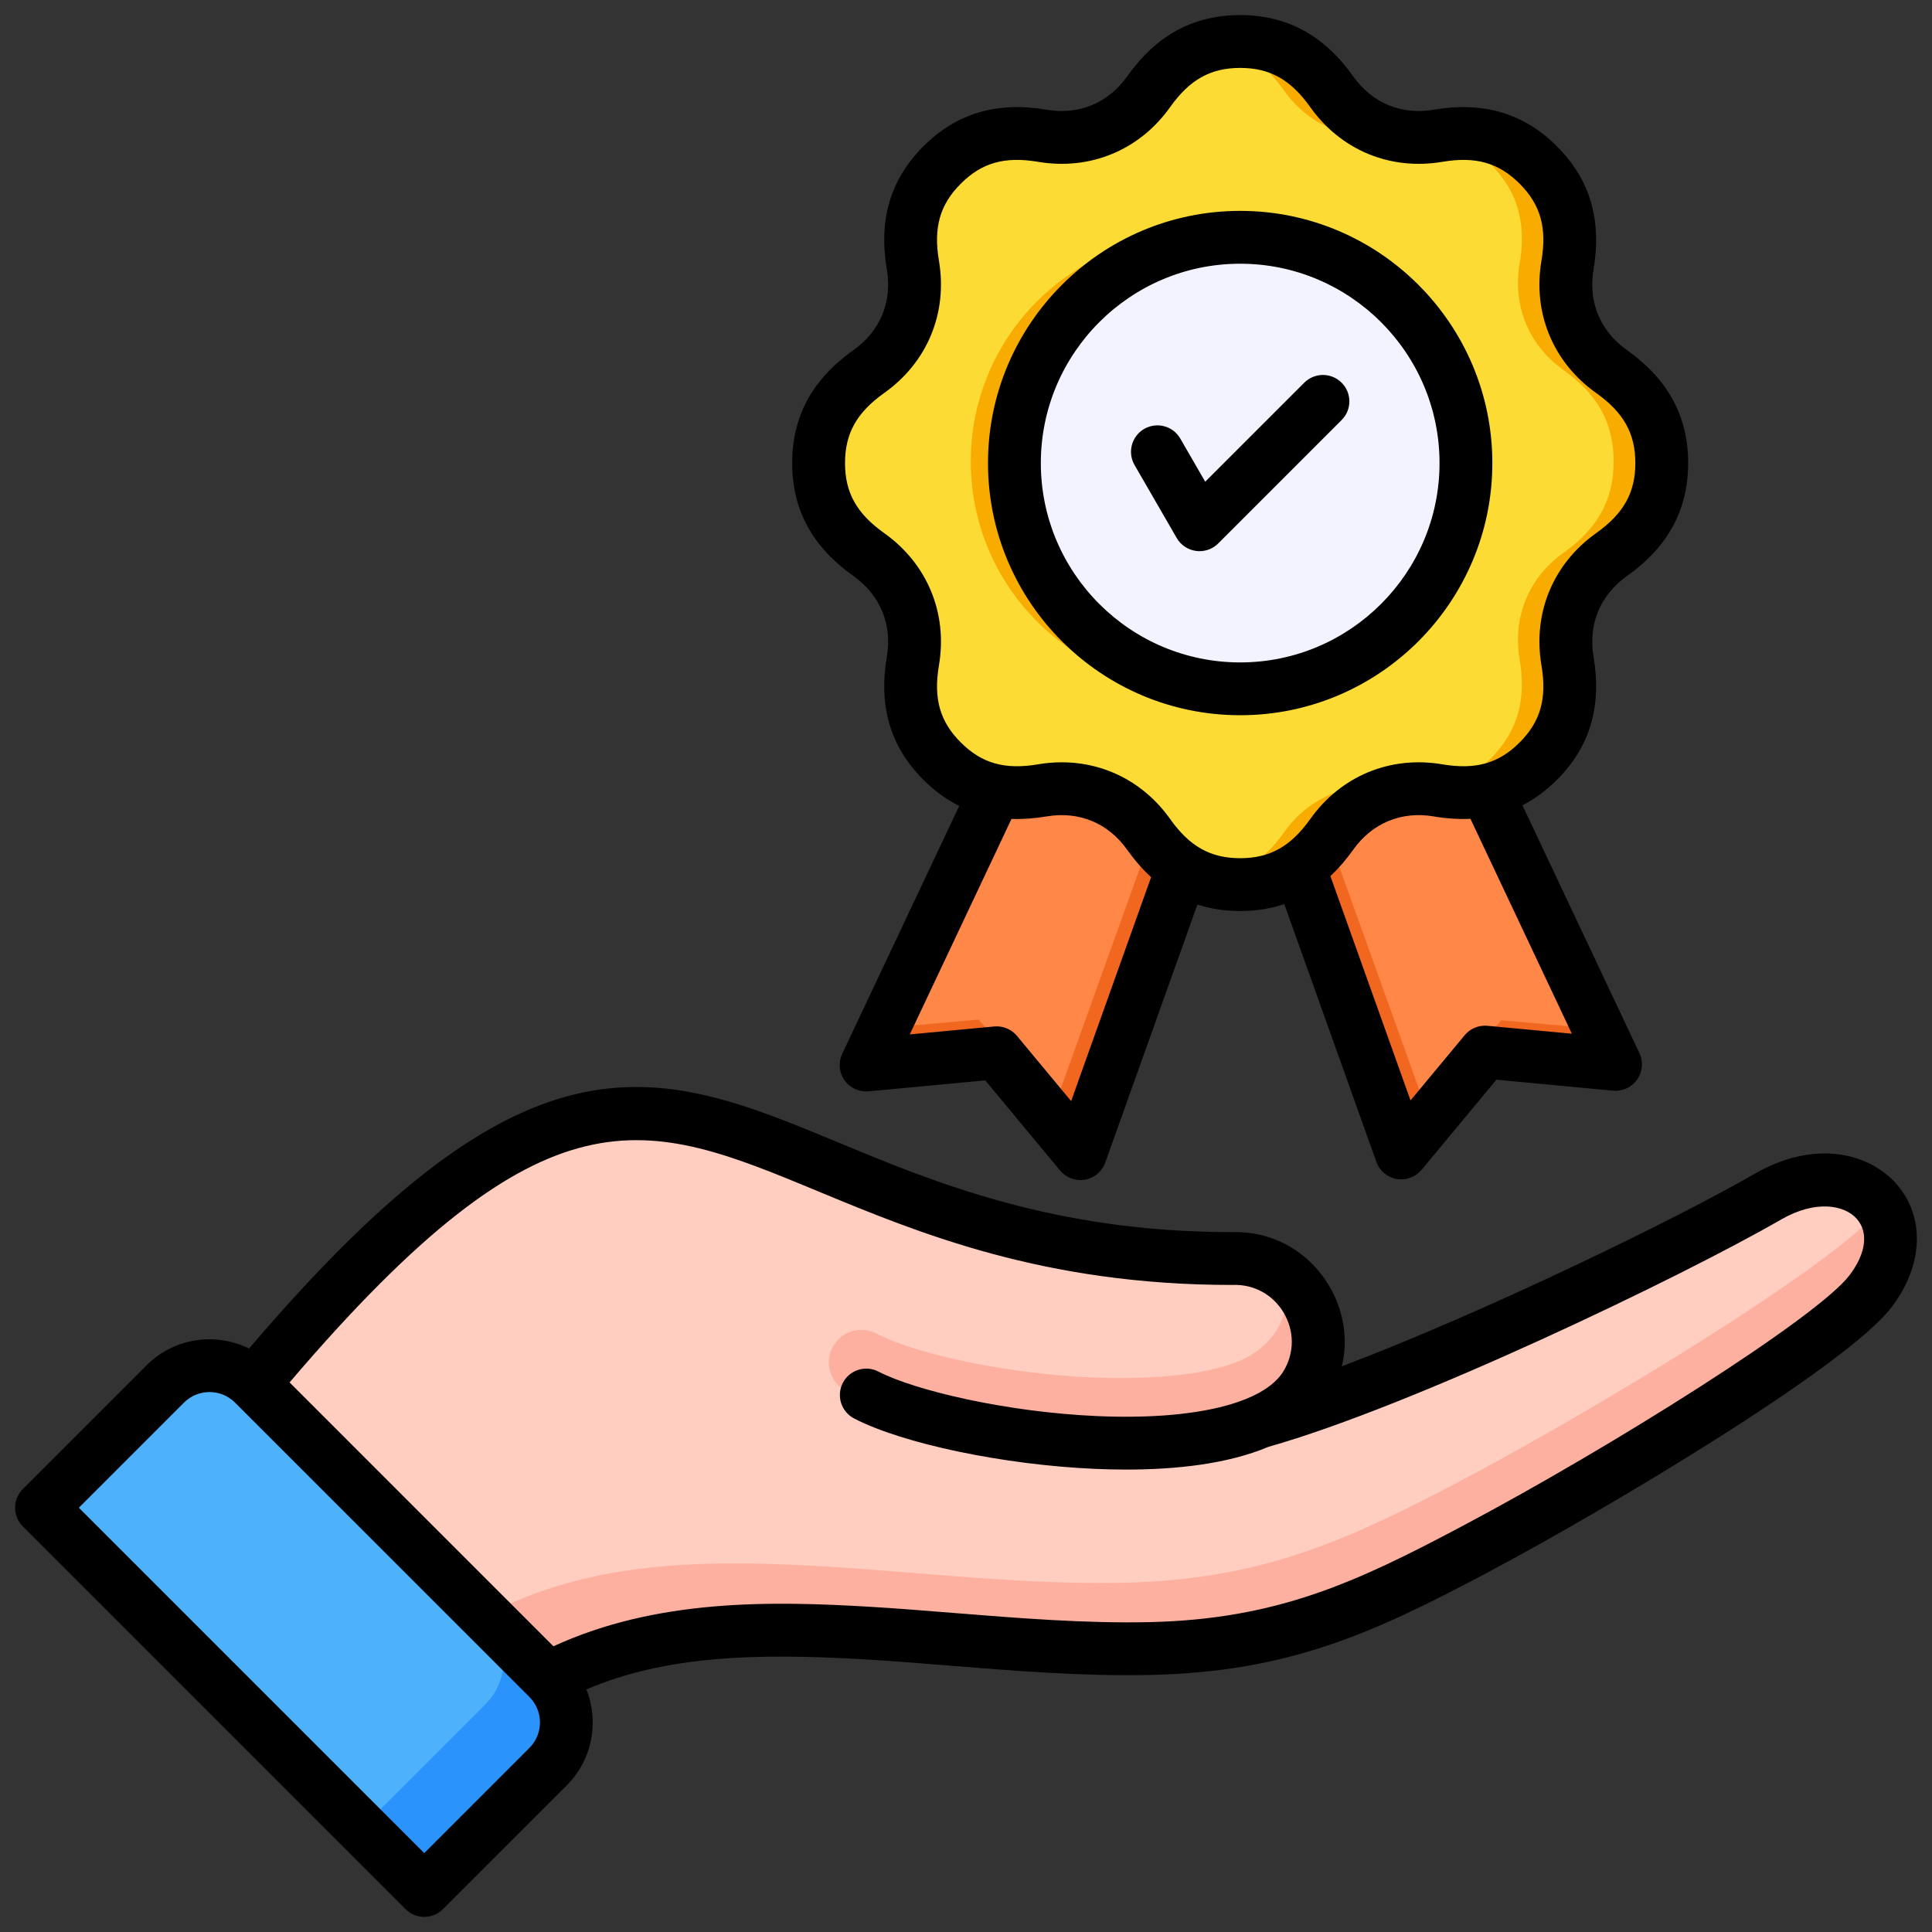 <svg width="60" height="60" viewBox="0 0 60 60" fill="none" xmlns="http://www.w3.org/2000/svg">
<rect x="0" y="0" width="60" height="60" fill="#333333" stroke="none"/>
<g clip-path="url(#clip0_57_225)">
<path fill-rule="evenodd" clip-rule="evenodd" d="M44.402 20.988L50.136 33.095L46.074 32.734L43.489 35.853L38.966 23.244L44.402 20.988Z" fill="#F2671F"/>
<path fill-rule="evenodd" clip-rule="evenodd" d="M44.402 20.988L49.594 31.95L46.623 31.686L44.266 34.371L40.105 22.771L44.402 20.988Z" fill="#FF8748"/>
<path fill-rule="evenodd" clip-rule="evenodd" d="M32.612 20.966L26.878 33.073L30.94 32.712L33.525 35.832L38.048 23.222L32.612 20.966Z" fill="#F2671F"/>
<path fill-rule="evenodd" clip-rule="evenodd" d="M32.613 20.967L27.42 31.929L30.392 31.665L32.749 34.349L36.909 22.75L32.613 20.967Z" fill="#FF8748"/>
<path fill-rule="evenodd" clip-rule="evenodd" d="M35.678 2.821C34.914 3.896 33.683 4.406 32.383 4.186C31.175 3.981 30.165 4.202 29.276 5.091C28.386 5.98 28.166 6.99 28.371 8.199C28.591 9.498 28.081 10.729 27.006 11.493C26.007 12.203 25.449 13.073 25.449 14.33C25.449 15.588 26.007 16.458 27.006 17.168C28.081 17.931 28.591 19.163 28.371 20.462C28.166 21.67 28.387 22.681 29.276 23.57C30.165 24.459 31.175 24.68 32.383 24.475C33.683 24.255 34.914 24.765 35.677 25.84C36.387 26.839 37.257 27.397 38.515 27.397C39.772 27.397 40.643 26.839 41.352 25.84C42.115 24.765 43.347 24.255 44.646 24.475C45.855 24.68 46.865 24.459 47.754 23.57C48.644 22.68 48.864 21.671 48.659 20.462C48.439 19.163 48.949 17.931 50.024 17.168C51.023 16.459 51.581 15.588 51.581 14.331C51.581 13.073 51.023 12.203 50.024 11.493C48.949 10.73 48.439 9.499 48.659 8.199C48.864 6.991 48.643 5.98 47.754 5.091C46.865 4.202 45.855 3.981 44.646 4.186C43.347 4.406 42.116 3.896 41.352 2.822C40.643 1.822 39.773 1.264 38.515 1.264C37.257 1.264 36.387 1.822 35.678 2.822V2.821Z" fill="#F9AC00"/>
<path fill-rule="evenodd" clip-rule="evenodd" d="M35.678 2.821C34.914 3.896 33.683 4.406 32.383 4.186C31.175 3.981 30.165 4.202 29.276 5.091C28.386 5.98 28.166 6.99 28.371 8.198C28.591 9.498 28.081 10.729 27.006 11.492C26.007 12.202 25.449 13.072 25.449 14.33C25.449 15.588 26.007 16.458 27.006 17.167C28.081 17.931 28.591 19.162 28.371 20.462C28.166 21.67 28.387 22.68 29.276 23.569C30.165 24.459 31.175 24.679 32.383 24.474C33.683 24.254 34.914 24.764 35.678 25.839C36.24 26.631 36.904 27.146 37.781 27.325C38.658 27.146 39.322 26.631 39.885 25.839C40.648 24.764 41.879 24.254 43.179 24.474C43.234 24.484 43.29 24.492 43.345 24.5C43.76 24.409 44.199 24.398 44.647 24.474L44.664 24.477C45.252 24.356 45.788 24.067 46.286 23.569C47.176 22.68 47.396 21.67 47.192 20.462C46.971 19.162 47.481 17.931 48.556 17.167C49.555 16.458 50.114 15.587 50.114 14.33C50.114 13.072 49.555 12.202 48.556 11.492C47.481 10.729 46.971 9.498 47.192 8.198C47.397 6.99 47.176 5.98 46.286 5.091C45.788 4.592 45.252 4.304 44.664 4.183L44.647 4.185C44.199 4.261 43.76 4.25 43.345 4.16C43.29 4.167 43.235 4.176 43.179 4.185C41.879 4.406 40.648 3.896 39.885 2.821C39.322 2.029 38.659 1.514 37.781 1.334C36.904 1.514 36.24 2.029 35.678 2.821L35.678 2.821Z" fill="#FCDB35"/>
<path d="M37.179 21.361C41.062 21.361 44.21 18.213 44.21 14.33C44.21 10.447 41.062 7.299 37.179 7.299C33.296 7.299 30.148 10.447 30.148 14.33C30.148 18.213 33.296 21.361 37.179 21.361Z" fill="#F9AC00"/>
<path d="M38.515 21.361C42.398 21.361 45.546 18.213 45.546 14.33C45.546 10.447 42.398 7.299 38.515 7.299C34.632 7.299 31.484 10.447 31.484 14.33C31.484 18.213 34.632 21.361 38.515 21.361Z" fill="#F3F3FF"/>
<path fill-rule="evenodd" clip-rule="evenodd" d="M40.574 42.989C41.617 41.233 40.295 39.008 38.253 39.085C21.474 39.085 21.445 25.441 5.75 45.626L14.055 54.334C17.755 50.603 22.152 50.431 27.003 50.721C29.649 50.879 32.806 51.261 35.703 51.197C39.751 51.108 42.231 50.009 45.785 48.126C49.832 45.983 56.865 41.713 58.092 40.1C59.847 37.792 57.581 35.618 54.902 37.164C51.752 38.983 43.412 42.961 39.116 44.159C39.766 43.877 40.274 43.494 40.574 42.989V42.989Z" fill="#FDB0A0"/>
<path fill-rule="evenodd" clip-rule="evenodd" d="M40.574 42.989C41.617 41.233 40.295 39.008 38.253 39.085C21.474 39.085 21.445 25.441 5.75 45.626L12.161 52.348C16.037 48.525 20.632 48.349 25.696 48.652C28.485 48.819 31.814 49.221 34.868 49.154C39.135 49.06 41.75 47.901 45.496 45.917C49.72 43.679 57.029 39.245 58.429 37.508C57.848 36.617 56.444 36.275 54.902 37.164C51.752 38.983 43.412 42.961 39.116 44.159C39.766 43.877 40.274 43.494 40.574 42.989V42.989Z" fill="#FFCEC0"/>
<path fill-rule="evenodd" clip-rule="evenodd" d="M40.574 42.989C41.388 41.619 40.762 39.964 39.478 39.339C40.408 40.356 39.784 41.801 38.327 42.331C37.521 42.625 36.434 42.764 35.253 42.792C32.168 42.868 28.619 42.144 27.215 41.414C26.721 41.157 26.111 41.349 25.854 41.844C25.596 42.339 25.789 42.949 26.284 43.206C27.905 44.05 31.898 44.888 35.3 44.805C36.705 44.771 38.034 44.576 39.116 44.159C39.766 43.877 40.274 43.494 40.574 42.989Z" fill="#FDB0A0"/>
<path fill-rule="evenodd" clip-rule="evenodd" d="M1.289 46.825L5.134 42.979C5.889 42.224 7.124 42.224 7.879 42.979L17.021 52.121C17.776 52.876 17.776 54.111 17.021 54.866L13.176 58.711L1.289 46.825Z" fill="#2A93FC"/>
<path fill-rule="evenodd" clip-rule="evenodd" d="M1.289 46.825L5.134 42.979C5.889 42.225 7.123 42.224 7.878 42.978L7.879 42.979L15.079 50.178C15.833 50.933 15.833 52.169 15.079 52.923L11.233 56.769L1.289 46.825Z" fill="#4EB1FC"/>
<path fill-rule="evenodd" clip-rule="evenodd" d="M35.234 14.441C35.009 14.048 35.142 13.547 35.534 13.32C35.928 13.093 36.429 13.228 36.655 13.62L37.429 14.96L40.505 11.885C40.826 11.565 41.345 11.565 41.665 11.885C41.986 12.205 41.986 12.725 41.665 13.045L37.834 16.876C37.679 17.032 37.469 17.117 37.254 17.117C37.218 17.117 37.183 17.115 37.146 17.11C36.894 17.077 36.67 16.928 36.543 16.707L35.234 14.441L35.234 14.441ZM38.515 8.19C35.101 8.19 32.324 10.967 32.324 14.381C32.324 17.795 35.101 20.572 38.515 20.572C41.928 20.572 44.706 17.794 44.706 14.381C44.706 10.968 41.928 8.19 38.515 8.19ZM38.515 22.212C42.833 22.212 46.346 18.699 46.346 14.381C46.346 10.063 42.833 6.549 38.515 6.549C34.196 6.549 30.683 10.063 30.683 14.381C30.683 18.699 34.196 22.212 38.515 22.212ZM27.458 12.206C26.607 12.812 26.243 13.462 26.243 14.381C26.243 15.3 26.607 15.95 27.458 16.555C28.797 17.507 29.434 19.041 29.16 20.661C28.985 21.692 29.188 22.409 29.839 23.058C30.488 23.708 31.205 23.911 32.235 23.737C32.483 23.694 32.73 23.674 32.972 23.674C34.312 23.674 35.536 24.303 36.341 25.437C36.946 26.289 37.596 26.652 38.515 26.652C39.433 26.652 40.084 26.289 40.69 25.437C41.642 24.098 43.175 23.462 44.796 23.737C45.826 23.911 46.544 23.708 47.193 23.058C47.843 22.408 48.046 21.691 47.871 20.661C47.596 19.041 48.232 17.507 49.572 16.555C50.423 15.95 50.787 15.3 50.787 14.381C50.787 13.462 50.423 12.812 49.572 12.206C48.232 11.255 47.596 9.72 47.871 8.1C48.045 7.07 47.842 6.353 47.193 5.704C46.542 5.054 45.826 4.851 44.796 5.025C43.175 5.3 41.641 4.664 40.69 3.325C40.084 2.473 39.434 2.109 38.515 2.109C37.596 2.109 36.946 2.473 36.341 3.325C35.389 4.664 33.854 5.3 32.235 5.025C31.203 4.851 30.488 5.054 29.839 5.704C29.188 6.353 28.985 7.07 29.16 8.1C29.434 9.72 28.799 11.255 27.458 12.206ZM48.816 32.103L46.194 31.857C45.924 31.832 45.66 31.941 45.487 32.149L43.805 34.175L41.317 27.208C41.568 26.973 41.804 26.7 42.027 26.387C42.614 25.561 43.522 25.185 44.522 25.354C44.923 25.422 45.304 25.446 45.666 25.429L48.816 32.103ZM33.265 34.196L31.583 32.171C31.41 31.962 31.145 31.853 30.875 31.878L28.254 32.125L31.413 25.432C31.761 25.445 32.126 25.418 32.509 25.354C33.507 25.185 34.417 25.561 35.003 26.387C35.236 26.715 35.484 26.999 35.749 27.241L33.265 34.196L33.265 34.196ZM26.509 17.892C27.334 18.479 27.711 19.389 27.543 20.387C27.279 21.939 27.651 23.191 28.678 24.218C29.021 24.562 29.392 24.831 29.789 25.029L26.156 32.726C26.031 32.993 26.057 33.306 26.226 33.547C26.395 33.788 26.68 33.92 26.974 33.893L30.598 33.552L32.923 36.352C33.08 36.541 33.312 36.648 33.553 36.648C33.6 36.648 33.648 36.644 33.696 36.635C33.987 36.584 34.227 36.381 34.325 36.103L37.187 28.091C37.599 28.225 38.04 28.293 38.514 28.293C39.006 28.293 39.461 28.22 39.885 28.077L42.744 36.082C42.842 36.36 43.084 36.562 43.373 36.614C43.421 36.622 43.469 36.626 43.516 36.626C43.758 36.626 43.989 36.52 44.148 36.33L46.472 33.531L50.095 33.872C50.389 33.899 50.674 33.767 50.843 33.526C51.013 33.285 51.039 32.971 50.913 32.705L47.281 25.009C47.663 24.814 48.02 24.55 48.352 24.218C49.379 23.192 49.75 21.938 49.488 20.388C49.319 19.389 49.696 18.48 50.522 17.893C51.804 16.982 52.427 15.833 52.427 14.381C52.427 12.929 51.804 11.78 50.522 10.869C49.696 10.283 49.319 9.373 49.488 8.374C49.75 6.823 49.379 5.57 48.352 4.544C47.325 3.516 46.071 3.145 44.522 3.408C43.522 3.577 42.614 3.2 42.027 2.375C41.116 1.092 39.967 0.469 38.514 0.469C37.062 0.469 35.914 1.092 35.003 2.375C34.417 3.2 33.507 3.577 32.508 3.408C30.957 3.145 29.705 3.517 28.677 4.544C27.65 5.571 27.279 6.823 27.543 8.374C27.711 9.373 27.335 10.283 26.509 10.869C25.226 11.78 24.602 12.929 24.602 14.381C24.602 15.833 25.226 16.982 26.509 17.892ZM57.438 39.604C57.952 38.929 58.036 38.274 57.663 37.851C57.288 37.425 56.393 37.251 55.313 37.874C52.231 39.653 43.873 43.669 39.391 44.933C38.113 45.474 36.487 45.639 34.98 45.639C34.648 45.639 34.321 45.631 34.004 45.617C31.177 45.494 28.031 44.835 26.525 44.052C26.124 43.842 25.966 43.347 26.176 42.945C26.384 42.543 26.881 42.387 27.282 42.596C28.401 43.178 31.25 43.855 34.076 43.978C37.1 44.11 39.266 43.583 39.868 42.57C40.202 42.008 40.201 41.334 39.866 40.768C39.53 40.203 38.937 39.88 38.284 39.905C38.273 39.905 38.264 39.905 38.254 39.905C32.419 39.905 28.534 38.294 25.413 37C20.021 34.763 17.02 33.519 8.993 42.932L17.187 51.127C20.393 49.651 23.946 49.716 27.051 49.902C27.855 49.95 28.688 50.017 29.571 50.088C31.601 50.252 33.701 50.42 35.684 50.377C39.664 50.289 42.116 49.142 45.4 47.401C50.033 44.948 56.436 40.922 57.438 39.604H57.438ZM16.44 54.285L13.175 57.55L2.449 46.824L5.714 43.559C6.151 43.122 6.862 43.122 7.299 43.559L16.442 52.701C16.878 53.138 16.878 53.849 16.44 54.285ZM58.894 36.766C58.064 35.825 56.382 35.363 54.492 36.454C52.096 37.838 46.123 40.749 41.673 42.432C41.87 41.594 41.739 40.709 41.276 39.931C40.631 38.845 39.496 38.222 38.24 38.264C32.739 38.262 29.026 36.722 26.043 35.484C23.198 34.304 20.742 33.286 17.843 33.987C14.906 34.698 11.778 37.139 7.734 41.88C6.701 41.369 5.413 41.54 4.554 42.399L0.709 46.244C0.389 46.564 0.389 47.084 0.709 47.404L12.595 59.291C12.75 59.444 12.959 59.531 13.175 59.531C13.392 59.531 13.602 59.444 13.755 59.291L17.602 55.445C18.405 54.641 18.608 53.461 18.211 52.465C20.681 51.42 23.433 51.329 26.954 51.539C27.741 51.586 28.565 51.653 29.438 51.724C31.51 51.89 33.653 52.063 35.721 52.017C40.063 51.921 42.676 50.701 46.169 48.851C49.732 46.964 57.328 42.459 58.744 40.597C59.736 39.293 59.794 37.79 58.893 36.766H58.894Z" fill="black"/>
</g>
<defs>
<clipPath id="clip0_57_225">
<rect width="60" height="60" fill="white"/>
</clipPath>
</defs>
</svg>
